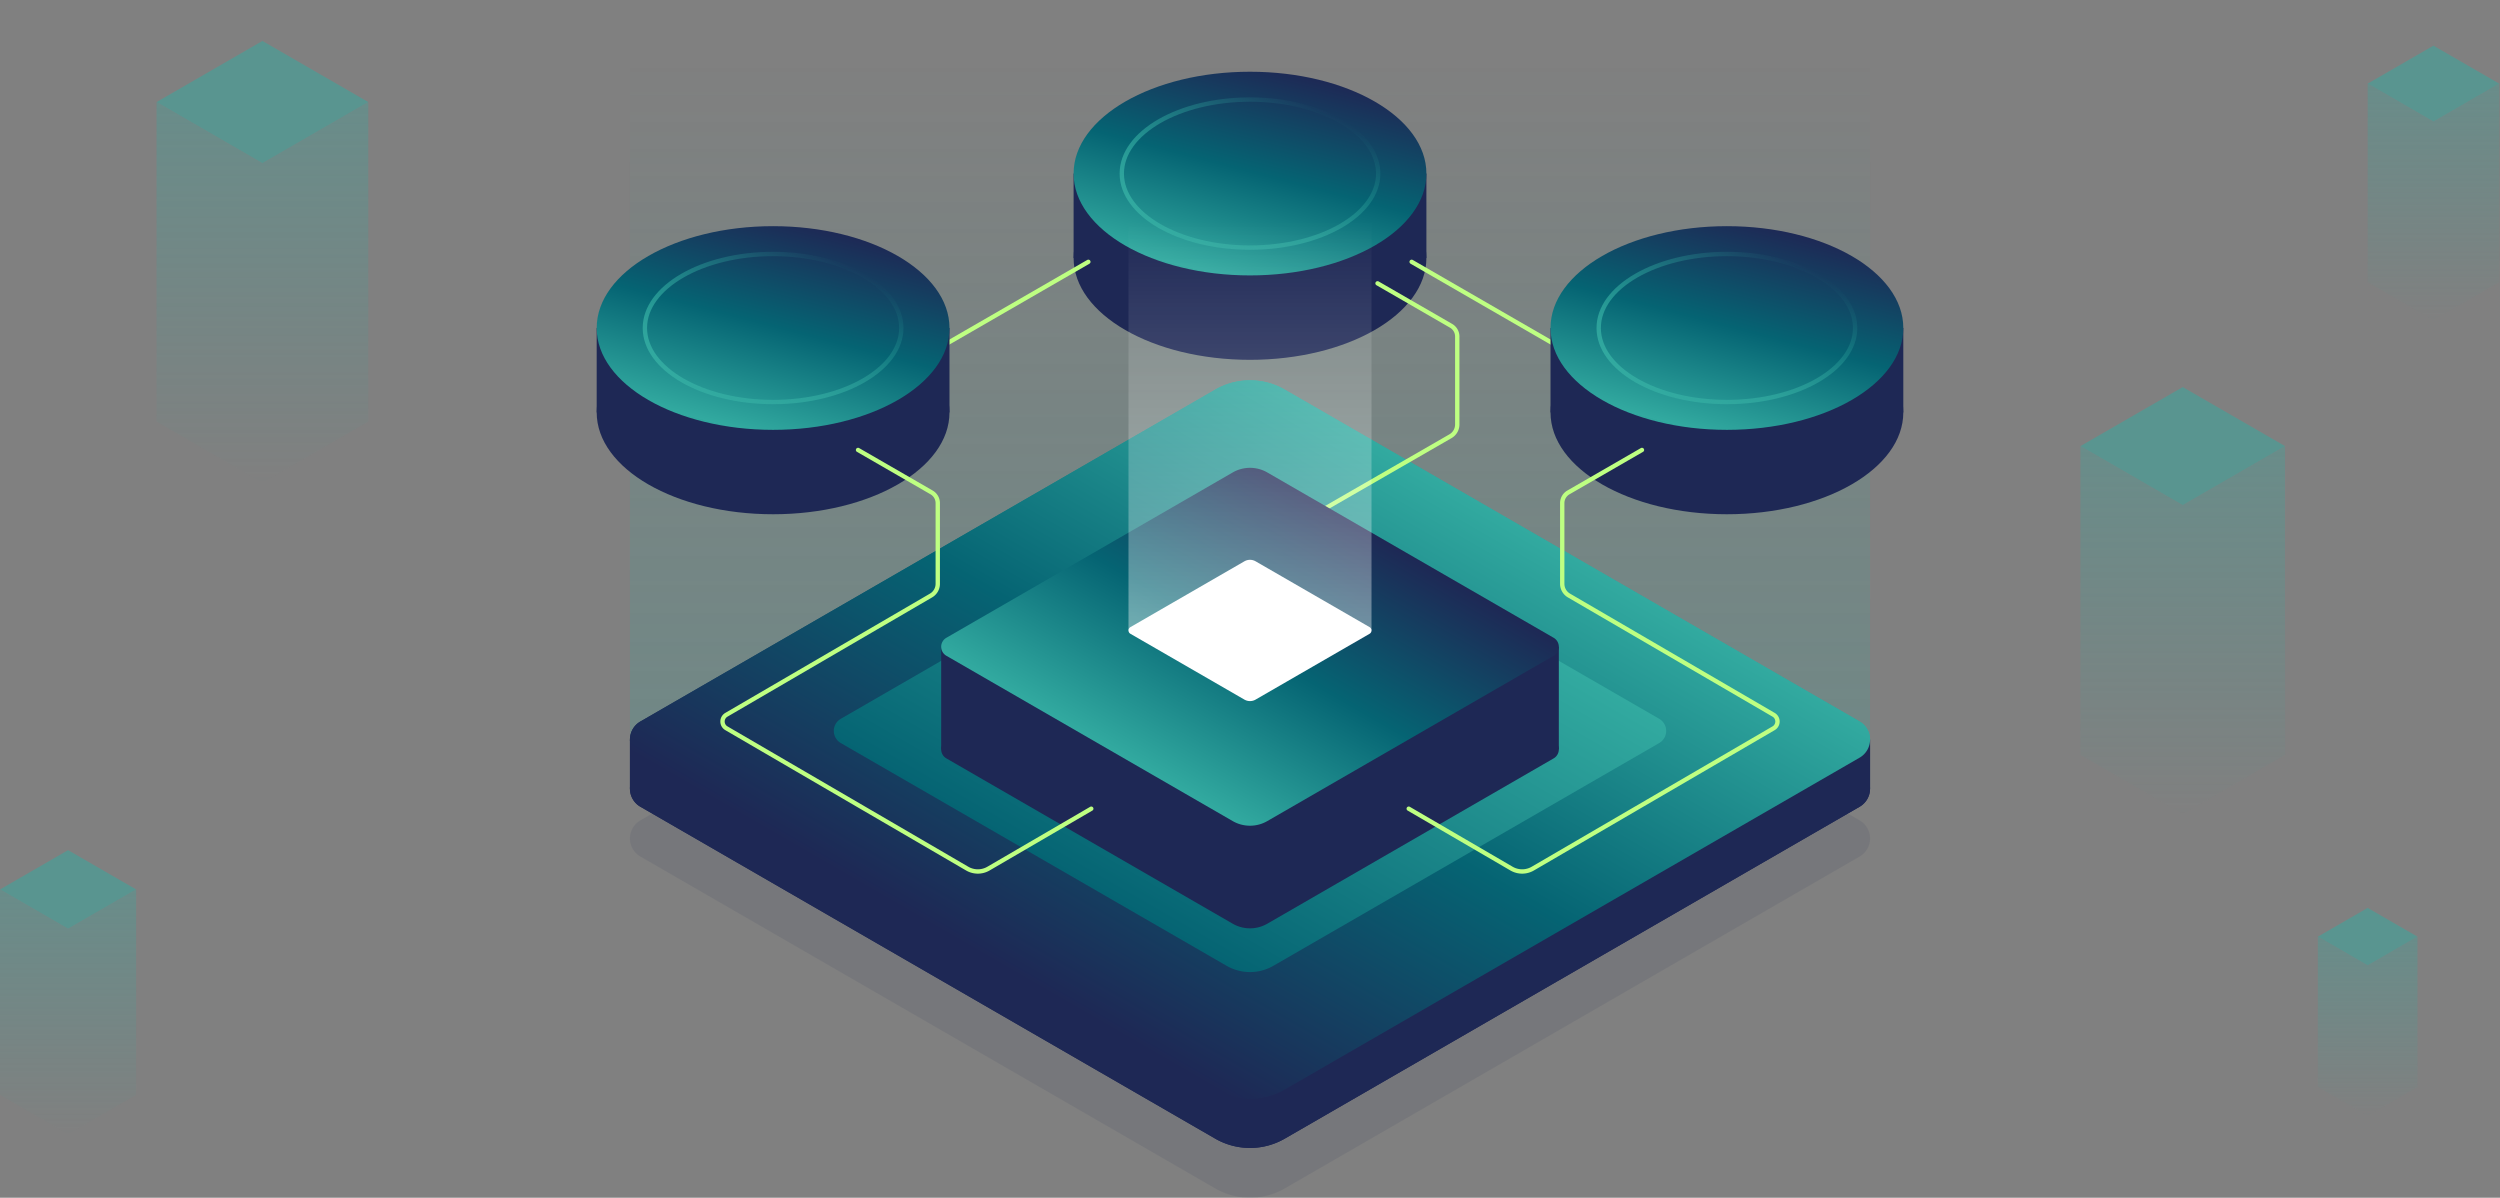 <svg xmlns="http://www.w3.org/2000/svg" xmlns:xlink="http://www.w3.org/1999/xlink" viewBox="0 0 574 275"><rect x="0" y="0" width="574" height="275" fill="#808080" stroke="none"/><defs><linearGradient id="a" x1="287" y1="14.13" x2="287" y2="175.443" gradientUnits="userSpaceOnUse"><stop offset="0" stop-color="#32aaa0" stop-opacity="0"/><stop offset="0.609" stop-color="#32aaa0" stop-opacity="0.625"/><stop offset="1" stop-color="#32aaa0"/></linearGradient><linearGradient id="b" x1="323.79" y1="106.085" x2="250.21" y2="233.529" gradientUnits="userSpaceOnUse"><stop offset="0" stop-color="#30a89e"/><stop offset="0" stop-color="#32aaa0"/><stop offset="0.5" stop-color="#056473"/><stop offset="1" stop-color="#1e2855"/></linearGradient><linearGradient id="d" x1="311.693" y1="125.05" x2="262.307" y2="210.59" gradientUnits="userSpaceOnUse"><stop offset="0" stop-color="#32aaa0"/><stop offset="1" stop-color="#056473"/></linearGradient><linearGradient id="e" x1="7376.445" y1="1428.643" x2="7435.943" y2="1402.879" gradientTransform="matrix(0.866, -0.5, 1, 0.577, -7542.713, 2925.559)" xlink:href="#b"/><linearGradient id="f" x1="297.658" y1="21.393" x2="276.342" y2="58.312" xlink:href="#a"/><linearGradient id="g" x1="268.677" y1="180.236" x2="305.323" y2="116.763" xlink:href="#b"/><linearGradient id="h" x1="7404.207" y1="1514.099" x2="7463.705" y2="1488.336" gradientTransform="matrix(0.866, -0.5, 1, 0.577, -7542.713, 2925.559)" xlink:href="#b"/><linearGradient id="i" x1="407.157" y1="56.85" x2="385.841" y2="93.769" xlink:href="#a"/><linearGradient id="j" x1="7277.768" y1="1404.6" x2="7337.266" y2="1378.837" gradientTransform="matrix(0.866, -0.5, 1, 0.577, -7542.713, 2925.559)" xlink:href="#b"/><linearGradient id="k" x1="188.159" y1="56.85" x2="166.843" y2="93.769" xlink:href="#a"/><linearGradient id="l" x1="287" y1="144.751" x2="287" y2="50.792" gradientUnits="userSpaceOnUse"><stop offset="0" stop-color="#fff"/><stop offset="1" stop-color="#fff" stop-opacity="0"/></linearGradient><linearGradient id="m" x1="60.25" y1="110.825" x2="60.25" y2="23.437" xlink:href="#a"/><linearGradient id="n" x1="501.154" y1="186.875" x2="501.154" y2="102.43" xlink:href="#a"/><linearGradient id="o" x1="558.718" y1="73.496" x2="558.718" y2="19.203" xlink:href="#a"/><linearGradient id="p" x1="543.616" y1="256.165" x2="543.616" y2="215.058" xlink:href="#a"/><linearGradient id="q" x1="15.628" y1="260.404" x2="15.628" y2="204.218" xlink:href="#a"/></defs><title>small_header_harware-infrastuktur</title><rect x="144.633" y="14.13" width="284.734" height="161.312" style="opacity:0.2;fill:url(#a)"/><path d="M426.971,196.659l-131.984,76.2a15.978,15.978,0,0,1-15.975,0l-131.983-76.2a4.793,4.793,0,0,1,0-8.3l131.984-76.2a15.973,15.973,0,0,1,15.975,0l131.983,76.2A4.793,4.793,0,0,1,426.971,196.659Z" style="fill:#1e2855;opacity:0.1"/><rect x="382.557" y="169.807" width="46.811" height="11.272" style="fill:#1e2855"/><rect x="144.633" y="169.807" width="46.811" height="11.272" style="fill:#1e2855"/><path d="M426.971,185.229l-131.984,76.2a15.973,15.973,0,0,1-15.975,0l-131.983-76.2a4.793,4.793,0,0,1,0-8.3L284.6,97.5a4.789,4.789,0,0,1,4.793,0l137.574,79.428A4.793,4.793,0,0,1,426.971,185.229Z" style="fill:#1e2855"/><path d="M426.971,173.957l-131.984,76.2a15.973,15.973,0,0,1-15.975,0l-131.983-76.2a4.793,4.793,0,0,1,0-8.3l131.984-76.2a15.973,15.973,0,0,1,15.975,0l131.983,76.2A4.793,4.793,0,0,1,426.971,173.957Z" style="fill:url(#b)"/><rect x="382.557" y="169.807" width="46.811" height="11.272" style="fill:#1e2855"/><rect x="144.633" y="169.807" width="46.811" height="11.272" style="fill:#1e2855"/><path d="M426.971,185.229l-131.984,76.2a15.973,15.973,0,0,1-15.975,0l-131.983-76.2a4.793,4.793,0,0,1,0-8.3L284.6,97.5a4.789,4.789,0,0,1,4.793,0l137.574,79.428A4.793,4.793,0,0,1,426.971,185.229Z" style="fill:#1e2855"/><path d="M426.971,173.957l-131.984,76.2a15.973,15.973,0,0,1-15.975,0l-131.983-76.2a4.793,4.793,0,0,1,0-8.3l131.984-76.2a15.973,15.973,0,0,1,15.975,0l131.983,76.2A4.793,4.793,0,0,1,426.971,173.957Z" style="fill:url(#b)"/><path d="M380.948,170.605l-88.587,51.146a10.72,10.72,0,0,1-10.723,0l-88.586-51.145a3.217,3.217,0,0,1,0-5.572l88.587-51.146a10.725,10.725,0,0,1,10.723,0l88.586,51.146A3.216,3.216,0,0,1,380.948,170.605Z" style="fill:url(#d)"/><rect x="246.499" y="39.852" width="81.002" height="19.38" style="fill:#1e2855"/><ellipse cx="287" cy="59.233" rx="40.501" ry="23.383" style="fill:#1e2855"/><ellipse cx="287" cy="39.852" rx="40.501" ry="23.383" style="fill:url(#e)"/><ellipse cx="287" cy="39.852" rx="29.437" ry="16.996" style="fill:none;stroke-miterlimit:10;stroke:url(#f)"/><path d="M299.528,119.457l33.515-19.308a3.109,3.109,0,0,0,1.544-2.686v-20.2a2.843,2.843,0,0,0-1.421-2.462l-16.881-9.746" style="fill:none;stroke:#beff82;stroke-linecap:round;stroke-linejoin:round"/><line x1="356.96" y1="79.079" x2="324.113" y2="60.114" style="fill:none;stroke:#beff82;stroke-linecap:round;stroke-linejoin:round"/><line x1="217.04" y1="79.079" x2="249.887" y2="60.114" style="fill:none;stroke:#beff82;stroke-linecap:round;stroke-linejoin:round"/><path d="M356.712,174.128,290.978,212.08a7.957,7.957,0,0,1-7.956,0l-65.734-37.952a2.387,2.387,0,0,1,0-4.134l68.519-39.559a2.384,2.384,0,0,1,2.387,0l68.518,39.559A2.387,2.387,0,0,1,356.712,174.128Z" style="fill:#1e2855"/><rect x="216.095" y="148.499" width="141.811" height="23.562" style="fill:#1e2855"/><path d="M356.712,150.566l-65.734,37.952a7.957,7.957,0,0,1-7.956,0l-65.734-37.951a2.388,2.388,0,0,1,0-4.135l65.734-37.951a7.952,7.952,0,0,1,7.956,0l65.734,37.951A2.387,2.387,0,0,1,356.712,150.566Z" style="fill:url(#g)"/><rect x="355.998" y="75.31" width="81.002" height="19.38" style="fill:#1e2855"/><ellipse cx="396.499" cy="94.69" rx="40.501" ry="23.383" style="fill:#1e2855"/><ellipse cx="396.499" cy="75.31" rx="40.501" ry="23.383" style="fill:url(#h)"/><ellipse cx="396.499" cy="75.31" rx="29.437" ry="16.996" style="fill:none;stroke-miterlimit:10;stroke:url(#i)"/><rect x="137" y="75.31" width="81.002" height="19.38" style="fill:#1e2855"/><ellipse cx="177.501" cy="94.69" rx="40.501" ry="23.383" style="fill:#1e2855"/><ellipse cx="177.501" cy="75.31" rx="40.501" ry="23.383" style="fill:url(#j)"/><ellipse cx="177.501" cy="75.31" rx="29.437" ry="16.996" style="fill:none;stroke-miterlimit:10;stroke:url(#k)"/><path d="M323.445,185.676l23.6,13.755a4.853,4.853,0,0,0,4.887,0l55.286-32.22a1.792,1.792,0,0,0,0-3.1l-46.985-27.382a3.109,3.109,0,0,1-1.543-2.686V115.518a2.841,2.841,0,0,1,1.421-2.461l16.881-9.746" style="fill:none;stroke:#beff82;stroke-linecap:round;stroke-linejoin:round"/><path d="M250.555,185.676l-23.6,13.755a4.853,4.853,0,0,1-4.887,0l-55.286-32.22a1.792,1.792,0,0,1,0-3.1l46.985-27.382a3.109,3.109,0,0,0,1.543-2.686V115.518a2.841,2.841,0,0,0-1.421-2.461l-16.881-9.746" style="fill:none;stroke:#beff82;stroke-linecap:round;stroke-linejoin:round"/><path d="M314.457,145.516l-26.17,15.109a2.573,2.573,0,0,1-2.574,0l-26.17-15.109a.883.883,0,0,1,0-1.529l26.17-15.11a2.578,2.578,0,0,1,2.574,0l26.17,15.11A.883.883,0,0,1,314.457,145.516Z" style="fill:#fff"/><rect x="259.102" y="50.792" width="55.797" height="93.959" style="opacity:0.4;fill:url(#l)"/><g style="opacity:0.5"><polygon points="35.943 23.437 60.25 37.471 84.557 23.437 60.25 9.403 35.943 23.437" style="fill:#32aaa0"/><polygon points="60.25 37.471 35.943 23.437 35.943 96.791 60.25 110.825 84.557 96.791 84.557 23.437 60.25 37.471" style="opacity:0.6;fill:url(#m)"/></g><g style="opacity:0.5"><polygon points="477.666 102.43 501.155 115.991 524.643 102.43 501.154 88.869 477.666 102.43" style="fill:#32aaa0"/><polygon points="501.154 115.991 477.666 102.43 477.666 173.313 501.154 186.875 524.643 173.313 524.643 102.43 501.154 115.991" style="opacity:0.6;fill:url(#n)"/></g><g style="opacity:0.5"><polygon points="543.616 19.203 558.718 27.922 573.82 19.203 558.718 10.484 543.616 19.203" style="fill:#32aaa0"/><polygon points="558.718 27.922 543.616 19.203 543.616 64.777 558.718 73.496 573.82 64.777 573.82 19.203 558.718 27.922" style="opacity:0.6;fill:url(#o)"/></g><g style="opacity:0.5"><polygon points="532.182 215.058 543.616 221.659 555.05 215.058 543.616 208.456 532.182 215.058" style="fill:#32aaa0"/><polygon points="543.616 221.659 532.182 215.058 532.182 249.563 543.616 256.165 555.05 249.563 555.05 215.058 543.616 221.659" style="opacity:0.6;fill:url(#p)"/></g><g style="opacity:0.5"><polygon points="0 204.218 15.628 213.241 31.257 204.218 15.628 195.195 0 204.218" style="fill:#32aaa0"/><polygon points="15.628 213.241 0 204.218 0 251.38 15.628 260.404 31.257 251.38 31.257 204.218 15.628 213.241" style="opacity:0.6;fill:url(#q)"/></g></svg>
